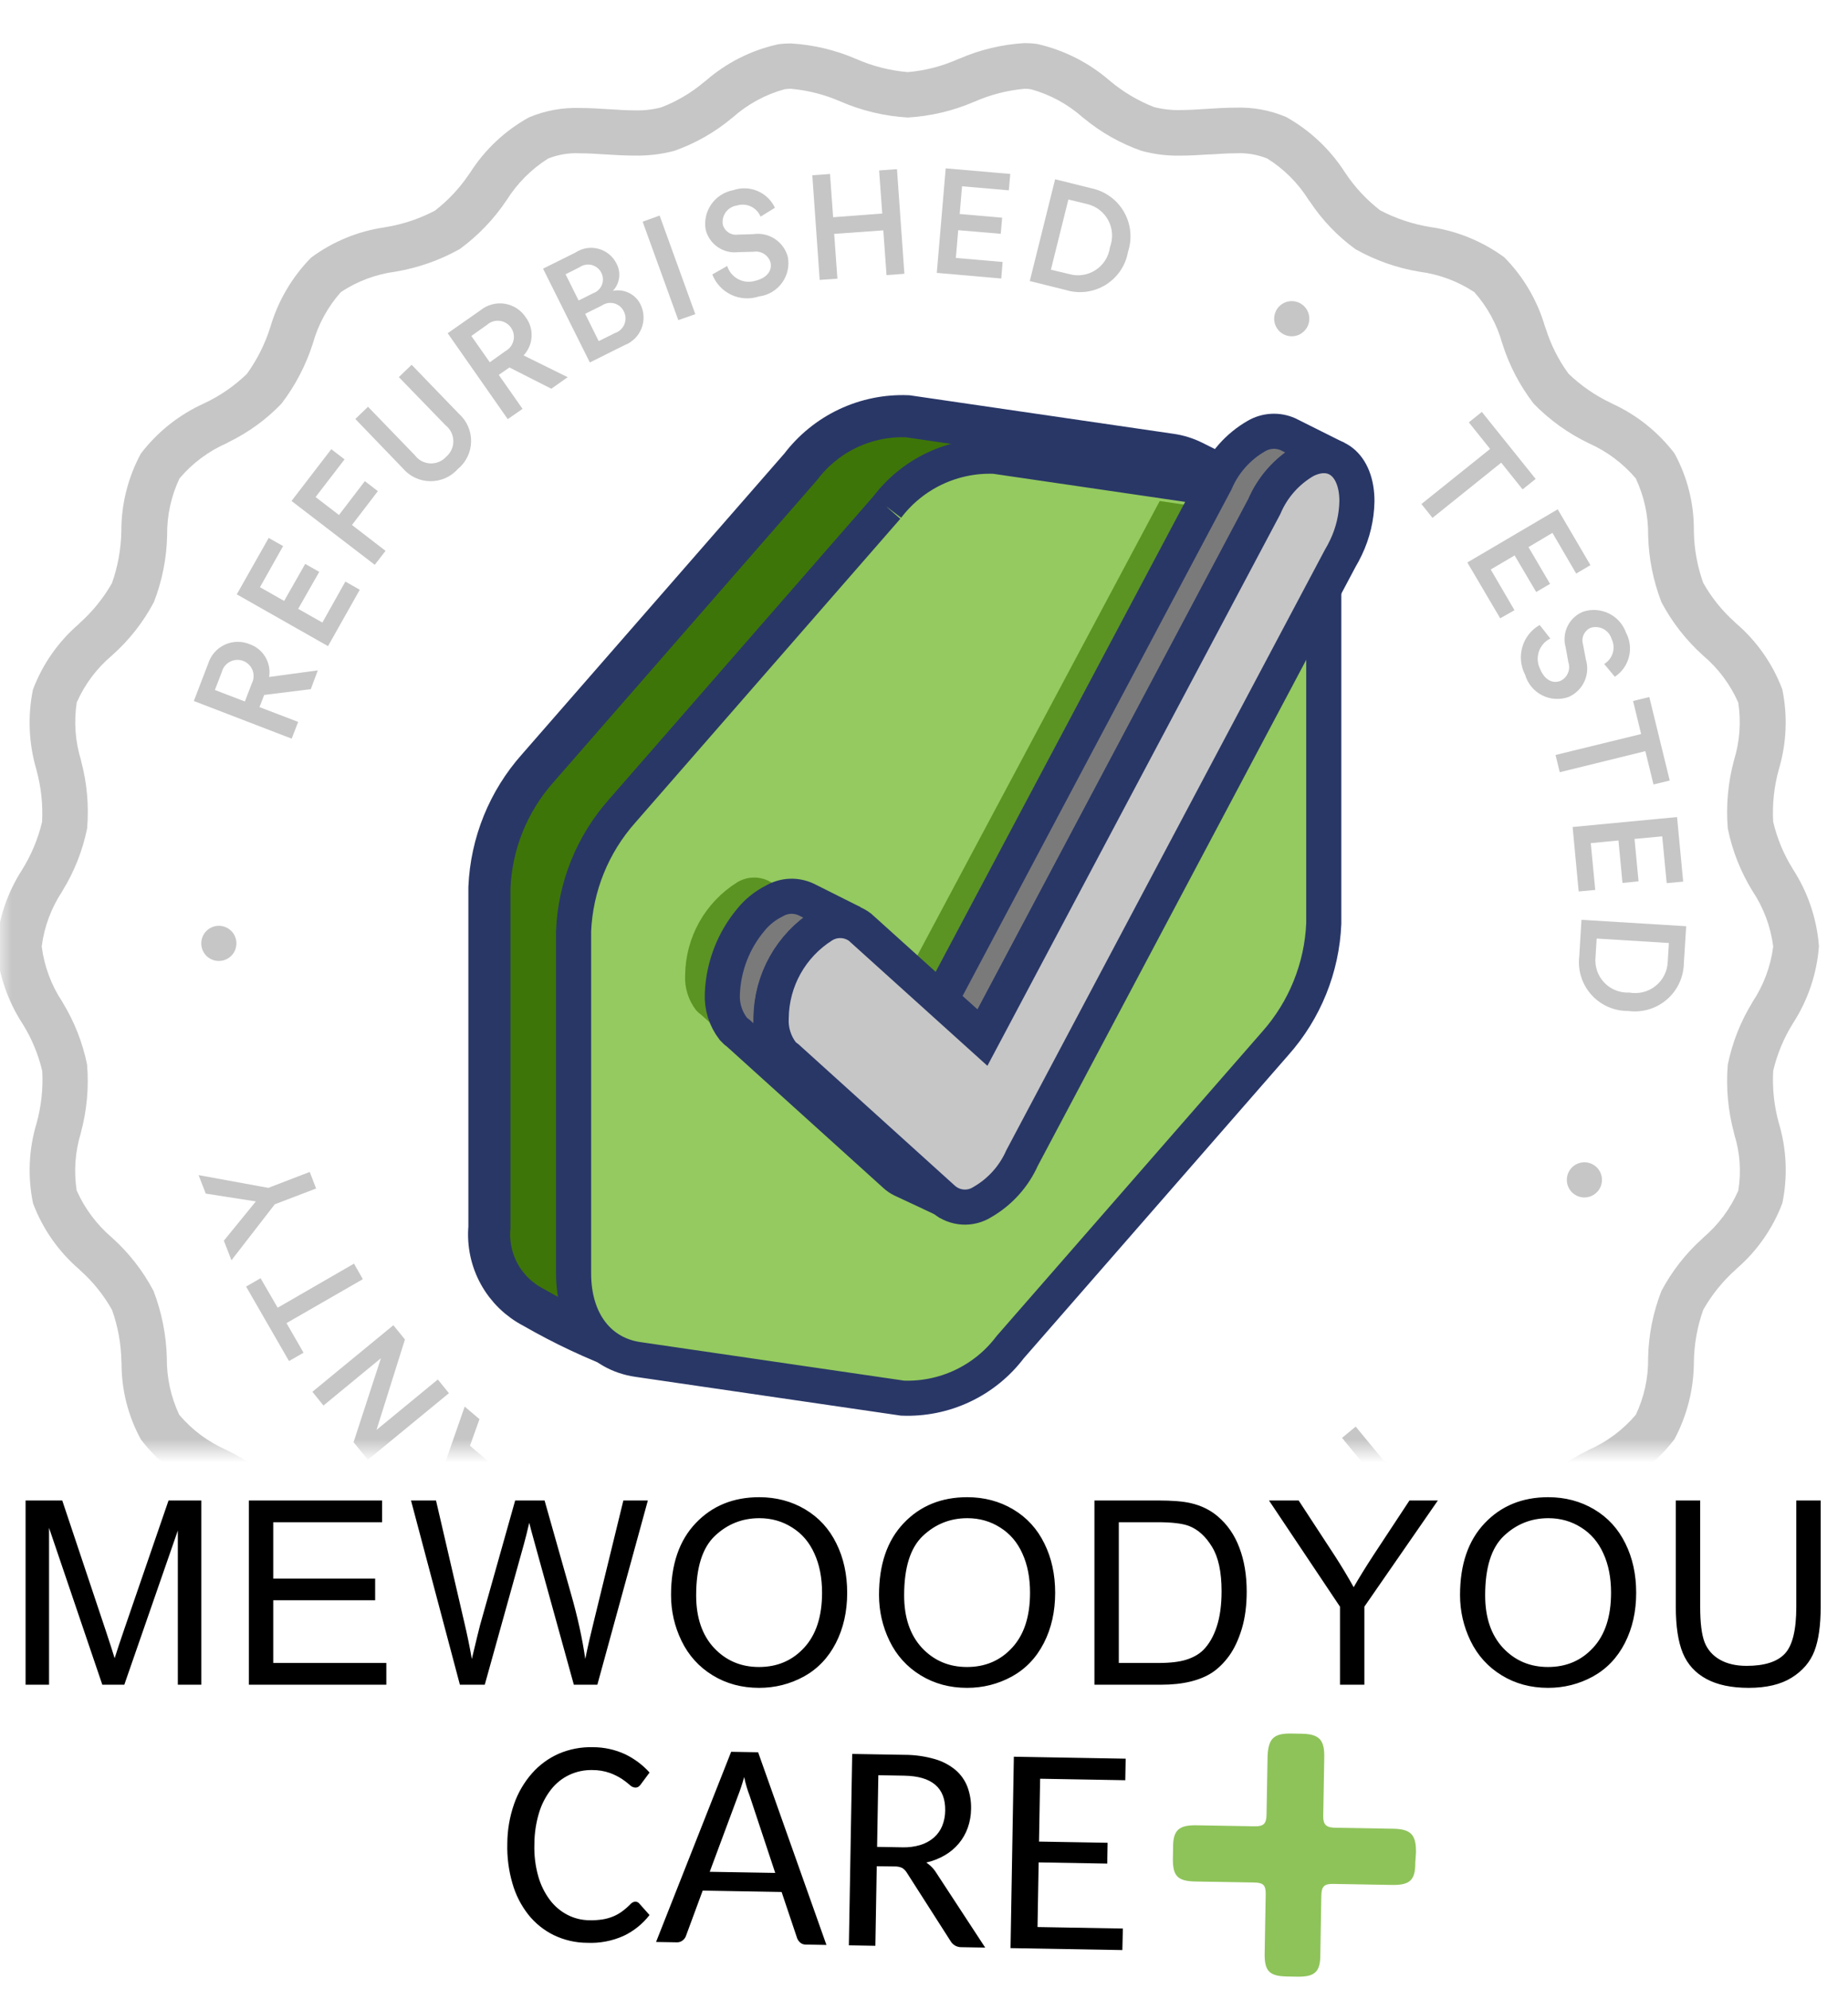 <svg width="79" height="85" viewBox="0 0 79 85" fill="none" xmlns="http://www.w3.org/2000/svg">
<g clip-path="url(#clip0_901_62)">
<path fill-rule="evenodd" clip-rule="evenodd" d="M22.809 55.873C22.191 55.555 21.681 55.06 21.345 54.452C21.009 53.843 20.862 53.148 20.922 52.456V37.931C21.002 36.044 21.732 34.242 22.989 32.831L34.23 19.95C34.762 19.248 35.455 18.684 36.251 18.308C37.047 17.932 37.922 17.754 38.801 17.79L50.043 19.431C50.374 19.478 50.694 19.578 50.993 19.726L54.976 21.716L52.522 21.537C52.69 22.037 52.772 22.562 52.766 23.09V37.614C52.687 39.501 51.957 41.303 50.699 42.714L39.459 55.596C38.928 56.298 38.235 56.861 37.439 57.237C36.643 57.613 35.768 57.791 34.888 57.755L26.508 56.532C26.508 56.532 27.746 57.919 26.822 57.755C25.434 57.242 24.092 56.612 22.809 55.873Z" fill="#3E7508" stroke="#293767" stroke-width="1.8"/>
<path fill-rule="evenodd" clip-rule="evenodd" d="M38.755 22.514C39.168 21.948 39.71 21.49 40.336 21.177C40.962 20.863 41.655 20.705 42.355 20.714L53.597 22.355C54.711 22.518 55.397 23.505 55.397 24.944V39.468C55.321 41.095 54.685 42.646 53.597 43.857L42.356 56.74C41.943 57.306 41.401 57.765 40.775 58.078C40.148 58.391 39.456 58.55 38.756 58.54L27.514 56.899C26.4 56.736 25.714 55.749 25.714 54.31V39.786C25.79 38.159 26.426 36.609 27.514 35.397L38.755 22.514Z" fill="#8F5602"/>
<path fill-rule="evenodd" clip-rule="evenodd" d="M48.19 21.566L53.598 22.355C54.712 22.518 55.398 23.505 55.398 24.944V29.13L31.967 57.55L27.514 56.9C26.4 56.737 25.714 55.75 25.714 54.311V48.829L48.19 21.566Z" fill="#A36107"/>
<path fill-rule="evenodd" clip-rule="evenodd" d="M53.024 23.363L53.442 23.424C54.062 23.514 54.318 24.143 54.318 24.944V39.468C54.245 40.835 53.704 42.134 52.784 43.147L41.542 56.03C41.247 56.46 40.856 56.815 40.399 57.066C39.941 57.316 39.432 57.456 38.911 57.472L27.669 55.831C27.528 55.812 27.393 55.758 27.278 55.674C27.162 55.59 27.069 55.48 27.006 55.352L37.83 56.932C38.351 56.916 38.861 56.776 39.318 56.526C39.775 56.275 40.166 55.92 40.461 55.49L51.703 42.607C52.623 41.594 53.164 40.295 53.237 38.928V24.404C53.252 24.045 53.178 23.688 53.024 23.363Z" fill="#6C3A00"/>
<path fill-rule="evenodd" clip-rule="evenodd" d="M37.922 21.679L26.602 34.653C25.336 36.074 24.6 37.888 24.52 39.789V54.415C24.52 56.515 25.642 57.862 27.265 58.099L38.581 59.752C39.467 59.787 40.347 59.608 41.148 59.229C41.949 58.851 42.647 58.284 43.181 57.578L54.51 44.6C55.775 43.18 56.511 41.365 56.59 39.464V24.841C56.59 22.741 55.469 21.394 53.846 21.157L42.526 19.5C41.641 19.465 40.761 19.645 39.96 20.023C39.159 20.402 38.462 20.968 37.926 21.674" fill="#94CA5F"/>
<path d="M37.922 21.679L26.602 34.653C25.336 36.074 24.6 37.888 24.52 39.789V54.415C24.52 56.515 25.642 57.862 27.265 58.099L38.581 59.752C39.467 59.787 40.347 59.608 41.148 59.229C41.949 58.851 42.647 58.284 43.181 57.578L54.51 44.6C55.775 43.18 56.511 41.365 56.59 39.464V24.841C56.59 22.741 55.469 21.394 53.846 21.157L42.526 19.5C41.641 19.465 40.761 19.645 39.96 20.023C39.159 20.402 38.462 20.968 37.926 21.674" stroke="#293767" stroke-width="1.5"/>
<path fill-rule="evenodd" clip-rule="evenodd" d="M49.577 21.413L53.677 22.013L40.008 47.645C39.655 48.438 39.06 49.099 38.308 49.532C38.061 49.688 37.771 49.762 37.48 49.744C37.188 49.726 36.91 49.617 36.684 49.432L36.675 49.424L29.988 43.379C29.905 43.321 29.828 43.254 29.761 43.179C29.426 42.747 29.259 42.208 29.29 41.662C29.299 40.872 29.507 40.097 29.893 39.408C30.279 38.719 30.831 38.138 31.5 37.717C31.741 37.567 32.022 37.493 32.306 37.506C32.589 37.519 32.863 37.618 33.089 37.79C33.115 37.812 33.141 37.835 33.166 37.86L38.322 42.512L49.577 21.413Z" fill="#5B9422"/>
<path fill-rule="evenodd" clip-rule="evenodd" d="M40.629 51.451L40.359 51.259L38.548 50.411C38.45 50.362 38.359 50.3 38.278 50.227L38.271 50.22L31.578 44.173C31.494 44.115 31.418 44.048 31.351 43.973C31.016 43.54 30.849 43.002 30.88 42.456C30.929 41.299 31.358 40.191 32.102 39.304C32.371 38.973 32.708 38.702 33.09 38.511C33.298 38.387 33.535 38.316 33.777 38.305C34.02 38.295 34.262 38.344 34.481 38.45L36.449 39.436C36.24 39.361 36.017 39.332 35.796 39.352C35.575 39.372 35.361 39.44 35.17 39.551C34.501 39.972 33.949 40.553 33.563 41.242C33.177 41.931 32.97 42.706 32.961 43.496C32.93 44.042 33.097 44.58 33.432 45.013C33.499 45.088 33.575 45.155 33.659 45.213L40.346 51.258L40.353 51.265M40.211 42.733L51.961 20.607C52.313 19.779 52.925 19.087 53.705 18.638C53.908 18.518 54.137 18.448 54.372 18.434C54.608 18.42 54.843 18.463 55.06 18.558L57.14 19.598C56.924 19.503 56.688 19.46 56.452 19.474C56.217 19.488 55.988 19.558 55.785 19.678C55.005 20.127 54.393 20.819 54.041 21.647L41.997 44.342L40.211 42.733Z" fill="#7A7A7A"/>
<path d="M40.629 51.451L40.359 51.259L38.548 50.411C38.45 50.362 38.359 50.3 38.278 50.227L38.271 50.22L31.578 44.173C31.494 44.115 31.418 44.048 31.351 43.973C31.016 43.54 30.849 43.002 30.88 42.456C30.929 41.299 31.358 40.191 32.102 39.304C32.371 38.973 32.708 38.702 33.09 38.511C33.298 38.387 33.535 38.316 33.777 38.305C34.02 38.295 34.262 38.344 34.481 38.45L36.449 39.436C36.24 39.361 36.017 39.332 35.796 39.352C35.575 39.372 35.361 39.44 35.17 39.551C34.501 39.972 33.949 40.553 33.563 41.242C33.177 41.931 32.97 42.706 32.961 43.496C32.93 44.042 33.097 44.58 33.432 45.013C33.499 45.088 33.575 45.155 33.659 45.213L40.346 51.258L40.353 51.265M40.211 42.733L51.961 20.607C52.313 19.779 52.925 19.087 53.705 18.638C53.908 18.518 54.137 18.448 54.372 18.434C54.608 18.42 54.843 18.463 55.06 18.558L57.14 19.598C56.924 19.503 56.688 19.46 56.452 19.474C56.217 19.488 55.988 19.558 55.785 19.678C55.005 20.127 54.393 20.819 54.041 21.647L41.997 44.342L40.211 42.733Z" stroke="#293767" stroke-width="1.5"/>
<path fill-rule="evenodd" clip-rule="evenodd" d="M54.053 21.65C54.405 20.821 55.017 20.13 55.797 19.681C57.016 19.071 58.007 19.849 58.007 21.417C57.995 22.101 57.836 22.776 57.541 23.394C57.462 23.562 57.374 23.727 57.279 23.887L43.694 49.487C43.341 50.28 42.746 50.94 41.993 51.374C41.746 51.529 41.457 51.604 41.165 51.586C40.874 51.568 40.595 51.459 40.37 51.274L40.352 51.261L33.666 45.216C33.582 45.158 33.506 45.091 33.438 45.016C33.104 44.583 32.937 44.044 32.968 43.499C32.977 42.709 33.184 41.934 33.57 41.245C33.956 40.556 34.508 39.974 35.176 39.554C35.417 39.403 35.699 39.329 35.982 39.343C36.266 39.355 36.539 39.455 36.766 39.627C36.792 39.649 36.818 39.672 36.843 39.697L41.999 44.349L54.053 21.65Z" fill="#C6C6C6" stroke="#293767" stroke-width="1.5"/>
<mask id="mask0_901_62" style="mask-type:luminance" maskUnits="userSpaceOnUse" x="0" y="0" width="79" height="62">
<path d="M0 0H79V62H0V0Z" fill="white"/>
</mask>
<g mask="url(#mask0_901_62)">
<path d="M33.804 78.556C33.645 78.557 33.487 78.546 33.33 78.523C32.264 78.272 31.276 77.763 30.453 77.042C29.844 76.529 29.153 76.124 28.409 75.842C27.615 75.675 26.799 75.641 25.994 75.742C24.928 75.903 23.839 75.8 22.822 75.442C21.88 74.903 21.082 74.144 20.497 73.229C20.055 72.561 19.503 71.972 18.864 71.49C18.152 71.109 17.382 70.848 16.586 70.717C15.514 70.567 14.495 70.155 13.621 69.517C12.87 68.736 12.321 67.784 12.021 66.744C11.781 65.975 11.414 65.251 10.937 64.602C10.364 64.037 9.7 63.573 8.974 63.228C7.981 62.781 7.112 62.099 6.442 61.242C5.937 60.287 5.678 59.222 5.688 58.142C5.673 57.334 5.522 56.533 5.242 55.775C4.855 55.075 4.352 54.447 3.755 53.916C2.925 53.208 2.283 52.305 1.887 51.289C1.677 50.234 1.731 49.144 2.045 48.115C2.263 47.33 2.348 46.514 2.295 45.701C2.119 44.927 1.815 44.188 1.395 43.515C0.796 42.596 0.434 41.544 0.342 40.451C0.437 39.359 0.8 38.307 1.398 37.388C1.817 36.714 2.121 35.975 2.298 35.202C2.35 34.389 2.266 33.573 2.048 32.788C1.739 31.758 1.685 30.669 1.89 29.614C2.289 28.599 2.93 27.697 3.758 26.987C4.353 26.455 4.855 25.826 5.242 25.128C5.519 24.368 5.668 23.566 5.683 22.757C5.677 21.677 5.937 20.613 6.439 19.657C7.107 18.799 7.975 18.119 8.968 17.675C9.696 17.332 10.36 16.868 10.933 16.303C11.411 15.654 11.777 14.93 12.017 14.161C12.316 13.12 12.865 12.168 13.617 11.388C14.495 10.755 15.514 10.347 16.586 10.198C17.383 10.07 18.153 9.809 18.864 9.425C19.502 8.941 20.054 8.353 20.497 7.686C21.076 6.766 21.875 6.006 22.822 5.473C23.839 5.116 24.928 5.013 25.994 5.173C26.799 5.275 27.615 5.242 28.409 5.073C29.154 4.793 29.845 4.387 30.453 3.873C31.275 3.149 32.264 2.64 33.331 2.391C34.398 2.336 35.462 2.542 36.431 2.991C37.182 3.32 37.984 3.52 38.802 3.581C39.62 3.521 40.421 3.317 41.169 2.979C42.138 2.529 43.202 2.323 44.269 2.379C45.334 2.629 46.321 3.136 47.144 3.857C47.754 4.368 48.445 4.774 49.189 5.057C49.982 5.225 50.798 5.259 51.603 5.157C52.669 4.996 53.758 5.099 54.775 5.457C55.719 5.997 56.518 6.76 57.102 7.678C57.546 8.346 58.1 8.933 58.742 9.415C59.453 9.796 60.223 10.058 61.02 10.188C62.092 10.335 63.112 10.744 63.989 11.378C64.74 12.158 65.29 13.11 65.589 14.151C65.829 14.92 66.195 15.644 66.673 16.293C67.246 16.857 67.909 17.322 68.635 17.667C69.626 18.113 70.494 18.794 71.164 19.649C71.669 20.604 71.928 21.669 71.918 22.749C71.931 23.559 72.081 24.36 72.361 25.12C72.745 25.819 73.246 26.448 73.842 26.979C74.673 27.687 75.315 28.589 75.712 29.606C75.921 30.661 75.867 31.751 75.554 32.78C75.336 33.565 75.252 34.381 75.306 35.194C75.48 35.967 75.783 36.706 76.201 37.38C76.801 38.298 77.165 39.35 77.261 40.442C77.166 41.534 76.803 42.587 76.204 43.505C75.787 44.179 75.484 44.918 75.309 45.691C75.255 46.504 75.339 47.321 75.557 48.106C75.866 49.135 75.921 50.224 75.715 51.278C75.315 52.293 74.673 53.195 73.845 53.905C73.249 54.437 72.746 55.065 72.359 55.764C72.081 56.524 71.931 57.326 71.916 58.135C71.921 59.214 71.663 60.279 71.162 61.235C70.494 62.093 69.626 62.773 68.633 63.216C67.906 63.561 67.243 64.025 66.671 64.59C66.192 65.238 65.825 65.962 65.585 66.732C65.285 67.773 64.736 68.725 63.985 69.506C63.108 70.14 62.088 70.548 61.016 70.696C60.218 70.823 59.448 71.084 58.738 71.467C58.1 71.951 57.548 72.539 57.105 73.206C56.525 74.125 55.725 74.886 54.778 75.419C53.761 75.776 52.672 75.879 51.606 75.719C50.801 75.617 49.984 75.65 49.191 75.819C48.446 76.1 47.755 76.506 47.147 77.019C46.325 77.74 45.337 78.247 44.272 78.495C43.203 78.552 42.137 78.346 41.166 77.895C40.415 77.565 39.613 77.365 38.795 77.304C37.977 77.365 37.175 77.565 36.424 77.895C35.598 78.273 34.71 78.497 33.804 78.556ZM38.804 76.381C39.73 76.439 40.64 76.658 41.491 77.029C42.317 77.418 43.224 77.609 44.137 77.584C45.044 77.352 45.883 76.906 46.584 76.284C47.281 75.704 48.073 75.248 48.925 74.936C49.825 74.735 50.752 74.689 51.668 74.8C52.578 74.943 53.509 74.868 54.385 74.582C55.179 74.1 55.85 73.438 56.342 72.649C56.849 71.891 57.483 71.225 58.217 70.683C59.02 70.238 59.894 69.933 60.8 69.783C61.717 69.662 62.593 69.326 63.356 68.801C63.984 68.119 64.442 67.299 64.692 66.406C64.967 65.531 65.391 64.711 65.946 63.981C66.589 63.333 67.337 62.798 68.159 62.4C69.009 62.026 69.758 61.456 70.345 60.736C70.756 59.908 70.964 58.995 70.952 58.071C70.97 57.152 71.148 56.243 71.477 55.384C71.908 54.583 72.474 53.863 73.151 53.255C73.865 52.652 74.424 51.888 74.785 51.026C74.946 50.122 74.887 49.192 74.613 48.315C74.369 47.422 74.281 46.494 74.354 45.572C74.541 44.687 74.879 43.842 75.354 43.072C75.873 42.288 76.198 41.392 76.302 40.457C76.2 39.522 75.875 38.626 75.354 37.843C74.879 37.074 74.541 36.228 74.354 35.343C74.281 34.42 74.369 33.492 74.613 32.599C74.883 31.722 74.942 30.793 74.785 29.888C74.425 29.026 73.865 28.263 73.151 27.661C72.475 27.052 71.908 26.331 71.477 25.53C71.151 24.671 70.973 23.762 70.952 22.843C70.962 21.92 70.754 21.007 70.345 20.179C69.758 19.459 69.009 18.889 68.16 18.513C67.335 18.116 66.584 17.58 65.942 16.928C65.387 16.198 64.963 15.378 64.688 14.503C64.438 13.611 63.98 12.79 63.352 12.108C62.59 11.583 61.714 11.246 60.796 11.126C59.889 10.977 59.016 10.672 58.213 10.226C57.481 9.682 56.85 9.014 56.349 8.252C55.856 7.463 55.184 6.801 54.387 6.322C53.511 6.033 52.58 5.959 51.67 6.104C50.755 6.217 49.826 6.171 48.927 5.968C48.074 5.658 47.282 5.202 46.586 4.621C45.886 3.998 45.049 3.552 44.142 3.319C43.228 3.294 42.322 3.484 41.496 3.874C40.644 4.242 39.735 4.462 38.809 4.522C37.882 4.464 36.973 4.244 36.122 3.874C35.294 3.484 34.386 3.294 33.472 3.319C32.564 3.551 31.725 3.997 31.025 4.619C30.33 5.202 29.539 5.658 28.686 5.966C27.785 6.162 26.858 6.208 25.943 6.102C25.033 5.959 24.102 6.034 23.226 6.32C22.428 6.801 21.755 7.463 21.261 8.252C20.754 9.011 20.119 9.678 19.386 10.222C18.583 10.668 17.709 10.972 16.803 11.122C15.885 11.242 15.009 11.579 14.247 12.104C13.619 12.786 13.161 13.606 12.911 14.499C12.634 15.373 12.21 16.193 11.656 16.924C11.015 17.575 10.266 18.109 9.442 18.503C8.592 18.877 7.843 19.447 7.257 20.167C6.846 20.994 6.637 21.908 6.648 22.832C6.629 23.751 6.452 24.66 6.125 25.519C5.691 26.325 5.118 27.047 4.432 27.653C3.718 28.255 3.158 29.018 2.798 29.88C2.642 30.785 2.701 31.714 2.972 32.591C3.215 33.484 3.302 34.412 3.231 35.335C3.044 36.22 2.706 37.066 2.231 37.835C1.712 38.619 1.387 39.515 1.283 40.45C1.385 41.385 1.71 42.281 2.231 43.064C2.706 43.834 3.044 44.679 3.231 45.564C3.302 46.486 3.215 47.414 2.972 48.307C2.701 49.184 2.642 50.113 2.798 51.018C3.161 51.878 3.721 52.642 4.432 53.247C5.109 53.854 5.676 54.575 6.106 55.376C6.432 56.235 6.61 57.144 6.631 58.063C6.622 58.988 6.831 59.903 7.242 60.732C7.829 61.452 8.578 62.022 9.428 62.397C10.252 62.79 11.002 63.325 11.642 63.977C12.194 64.709 12.618 65.529 12.897 66.402C13.147 67.294 13.605 68.115 14.233 68.797C14.995 69.322 15.871 69.659 16.789 69.779C17.695 69.928 18.569 70.232 19.372 70.679C20.104 71.22 20.736 71.885 21.242 72.642C21.735 73.432 22.408 74.094 23.207 74.574C24.082 74.862 25.014 74.937 25.924 74.792C26.839 74.68 27.767 74.726 28.667 74.928C29.519 75.237 30.311 75.693 31.006 76.276C31.707 76.897 32.545 77.343 33.453 77.576C34.366 77.601 35.273 77.411 36.099 77.021C36.956 76.655 37.87 76.439 38.801 76.381H38.804Z" fill="#C6C6C6"/>
<path d="M33.791 79.056C33.612 79.056 33.434 79.043 33.258 79.018C32.112 78.757 31.047 78.219 30.158 77.45C29.594 76.974 28.956 76.594 28.27 76.326C27.898 76.23 27.514 76.187 27.13 76.198C26.771 76.198 26.388 76.221 26.03 76.246C25.63 76.272 25.208 76.299 24.79 76.299C24.045 76.326 23.303 76.189 22.617 75.899C21.598 75.328 20.735 74.516 20.102 73.535C19.695 72.915 19.188 72.368 18.602 71.914C17.937 71.567 17.221 71.329 16.482 71.207C15.328 71.041 14.234 70.59 13.299 69.895C12.484 69.062 11.887 68.042 11.559 66.924L11.527 66.842C11.311 66.157 10.986 65.512 10.564 64.932C10.032 64.418 9.42 63.994 8.752 63.678L8.705 63.652C7.648 63.173 6.727 62.44 6.023 61.518C5.476 60.518 5.191 59.396 5.196 58.257L5.189 58.175C5.176 57.427 5.041 56.686 4.789 55.982C4.435 55.352 3.98 54.785 3.442 54.304L3.39 54.251C2.504 53.491 1.824 52.521 1.413 51.429C1.177 50.294 1.228 49.119 1.562 48.01C1.765 47.282 1.847 46.525 1.806 45.771C1.638 45.061 1.357 44.384 0.972 43.765L0.962 43.751C0.32 42.761 -0.065 41.627 -0.158 40.451C-0.069 39.279 0.312 38.147 0.952 37.161L0.957 37.151C1.344 36.525 1.628 35.842 1.799 35.127C1.839 34.376 1.757 33.623 1.556 32.899V32.891C1.229 31.781 1.178 30.609 1.407 29.475C1.813 28.397 2.481 27.437 3.352 26.683L3.405 26.629C3.955 26.138 4.422 25.561 4.787 24.92C5.037 24.213 5.172 23.47 5.187 22.72V22.711C5.183 21.551 5.469 20.408 6.02 19.387C6.73 18.457 7.661 17.718 8.728 17.238L8.743 17.23C9.412 16.915 10.024 16.492 10.555 15.978C10.993 15.371 11.33 14.698 11.555 13.985C11.882 12.866 12.48 11.845 13.296 11.013C14.221 10.326 15.302 9.88 16.442 9.716L16.473 9.709C17.213 9.591 17.928 9.352 18.591 9.003C19.166 8.559 19.664 8.025 20.067 7.421L20.097 7.381C20.725 6.394 21.591 5.58 22.615 5.015C23.303 4.726 24.046 4.59 24.793 4.615C25.21 4.615 25.624 4.642 26.024 4.667C26.401 4.691 26.791 4.717 27.151 4.717C27.527 4.727 27.903 4.684 28.267 4.588C28.929 4.335 29.544 3.973 30.086 3.515L30.159 3.461C31.044 2.686 32.11 2.147 33.259 1.894C33.44 1.868 33.622 1.856 33.805 1.856C34.77 1.912 35.718 2.138 36.605 2.522C37.302 2.828 38.046 3.017 38.805 3.082C39.561 3.018 40.301 2.825 40.992 2.511H41.003C41.887 2.126 42.833 1.899 43.796 1.842C43.978 1.842 44.161 1.854 44.342 1.88C45.489 2.14 46.554 2.68 47.442 3.451C48.006 3.925 48.644 4.305 49.331 4.575C49.699 4.67 50.079 4.713 50.459 4.703C50.82 4.703 51.206 4.679 51.569 4.654C51.975 4.628 52.392 4.601 52.81 4.601C53.555 4.574 54.296 4.71 54.983 5.001C56.004 5.573 56.869 6.388 57.5 7.374L57.506 7.382C57.914 7.998 58.42 8.542 59.006 8.993C59.67 9.339 60.386 9.577 61.125 9.7C62.278 9.864 63.372 10.31 64.311 11C65.127 11.828 65.725 12.847 66.049 13.965L66.08 14.045C66.296 14.733 66.623 15.381 67.047 15.965C67.575 16.476 68.183 16.897 68.847 17.213L68.9 17.242C69.956 17.721 70.878 18.454 71.582 19.376C72.132 20.382 72.417 21.512 72.411 22.659V22.711C72.423 23.461 72.558 24.204 72.811 24.911C73.166 25.54 73.622 26.107 74.162 26.588L74.209 26.635C75.098 27.395 75.78 28.368 76.192 29.463C76.426 30.597 76.374 31.771 76.043 32.881C75.84 33.609 75.759 34.365 75.801 35.12C75.967 35.825 76.246 36.499 76.628 37.115L76.642 37.141C77.285 38.13 77.669 39.265 77.758 40.441C77.669 41.617 77.285 42.752 76.642 43.742C76.254 44.366 75.971 45.049 75.802 45.764C75.76 46.518 75.842 47.275 76.045 48.003C76.377 49.111 76.428 50.285 76.194 51.418C75.787 52.499 75.115 53.462 74.241 54.218L74.2 54.259C73.647 54.752 73.178 55.332 72.812 55.976C72.561 56.683 72.426 57.426 72.412 58.176C72.413 59.339 72.127 60.484 71.58 61.51C70.869 62.439 69.938 63.177 68.871 63.658C68.198 63.977 67.581 64.403 67.046 64.921C66.609 65.524 66.274 66.194 66.053 66.905V66.914C65.725 68.032 65.129 69.052 64.315 69.886C63.391 70.572 62.31 71.016 61.171 71.177L61.129 71.187C60.389 71.303 59.674 71.54 59.011 71.887C58.436 72.33 57.937 72.865 57.535 73.469L57.495 73.522C56.871 74.506 56.008 75.315 54.986 75.875C54.297 76.164 53.553 76.3 52.807 76.275C52.39 76.275 51.976 76.248 51.576 76.223H51.561C51.19 76.195 50.819 76.179 50.448 76.175C50.072 76.164 49.696 76.208 49.333 76.304C48.667 76.558 48.048 76.924 47.504 77.384L47.438 77.433C46.554 78.207 45.489 78.746 44.342 79C44.16 79.025 43.976 79.038 43.792 79.038C42.827 78.981 41.879 78.756 40.992 78.372C40.295 78.064 39.551 77.874 38.792 77.811C38.033 77.874 37.289 78.063 36.592 78.37C35.709 78.77 34.76 79.002 33.792 79.055L33.791 79.056ZM38.8 75.881C39.785 75.938 40.754 76.168 41.66 76.56H41.674C42.345 76.853 43.059 77.037 43.789 77.103C43.88 77.103 43.972 77.097 44.063 77.084C44.886 76.857 45.646 76.443 46.284 75.876C47.027 75.258 47.873 74.775 48.784 74.45C49.331 74.3 49.898 74.231 50.465 74.244C50.865 74.244 51.265 74.267 51.699 74.295C52.099 74.321 52.47 74.344 52.824 74.344C53.285 74.367 53.747 74.29 54.177 74.121C54.892 73.667 55.498 73.059 55.948 72.342C56.489 71.536 57.166 70.831 57.948 70.257C58.8 69.779 59.728 69.452 60.691 69.289C61.527 69.18 62.327 68.882 63.03 68.417C63.592 67.784 64.002 67.032 64.23 66.217C64.524 65.29 64.978 64.422 65.572 63.652C66.23 62.974 67.001 62.415 67.85 62.001L67.918 61.963C68.694 61.622 69.381 61.109 69.929 60.463C70.285 59.714 70.465 58.892 70.455 58.063V58.028C70.475 57.05 70.668 56.083 71.024 55.172C71.469 54.332 72.058 53.578 72.764 52.942L72.808 52.897C73.454 52.35 73.968 51.663 74.308 50.888C74.442 50.086 74.385 49.264 74.141 48.488L74.126 48.417C73.87 47.467 73.78 46.481 73.861 45.501C74.052 44.558 74.408 43.656 74.912 42.837L74.93 42.803C75.397 42.097 75.695 41.293 75.803 40.454C75.695 39.604 75.391 38.79 74.915 38.078C74.41 37.257 74.053 36.354 73.861 35.41C73.78 34.429 73.87 33.442 74.126 32.492C74.373 31.694 74.435 30.85 74.308 30.025C73.966 29.247 73.45 28.559 72.801 28.012L72.788 27.999C72.072 27.353 71.475 26.586 71.024 25.734C70.672 24.822 70.48 23.856 70.456 22.879C70.466 22.038 70.285 21.206 69.927 20.445C69.379 19.801 68.693 19.288 67.921 18.945C67.043 18.524 66.245 17.952 65.565 17.255C64.971 16.485 64.517 15.616 64.225 14.688L64.219 14.672C63.992 13.862 63.584 13.114 63.026 12.485C62.323 12.021 61.524 11.723 60.689 11.614C59.724 11.456 58.794 11.129 57.942 10.648C57.182 10.096 56.527 9.413 56.007 8.631L55.946 8.55C55.498 7.832 54.893 7.225 54.176 6.776C53.753 6.605 53.297 6.528 52.842 6.551C52.501 6.551 52.142 6.574 51.759 6.599H51.692C51.292 6.625 50.872 6.651 50.455 6.651C49.892 6.663 49.33 6.593 48.787 6.443C47.897 6.129 47.069 5.661 46.342 5.061L46.292 5.024C45.654 4.455 44.894 4.041 44.071 3.814C43.98 3.801 43.888 3.795 43.796 3.795C43.062 3.861 42.343 4.045 41.668 4.342L41.625 4.358C40.731 4.742 39.776 4.966 38.805 5.022C37.818 4.965 36.849 4.735 35.942 4.342L35.925 4.336C35.255 4.043 34.542 3.86 33.814 3.795C33.722 3.795 33.63 3.801 33.539 3.814C32.716 4.041 31.956 4.455 31.319 5.023L31.271 5.059C30.543 5.665 29.712 6.136 28.818 6.449C28.261 6.595 27.686 6.662 27.11 6.649C26.694 6.649 26.271 6.624 25.91 6.601C25.51 6.575 25.139 6.552 24.785 6.552C24.323 6.529 23.862 6.605 23.432 6.775C22.715 7.228 22.109 7.836 21.658 8.554L21.645 8.571C21.108 9.372 20.435 10.073 19.657 10.642C18.805 11.12 17.876 11.447 16.913 11.609C16.077 11.717 15.277 12.016 14.574 12.481C14.012 13.113 13.601 13.866 13.374 14.681C13.077 15.609 12.623 16.48 12.031 17.254C11.381 17.93 10.616 18.485 9.772 18.895L9.683 18.945C8.908 19.286 8.221 19.799 7.675 20.445C7.316 21.202 7.135 22.03 7.145 22.868V22.879C7.124 23.856 6.933 24.823 6.578 25.734C6.123 26.593 5.518 27.363 4.79 28.008L4.782 28.016C4.135 28.561 3.621 29.247 3.28 30.022C3.154 30.847 3.216 31.691 3.463 32.489V32.504C3.718 33.448 3.807 34.429 3.725 35.404C3.533 36.348 3.176 37.251 2.671 38.071L2.656 38.1C2.189 38.806 1.89 39.609 1.783 40.449C1.891 41.299 2.195 42.112 2.671 42.825V42.831C3.174 43.65 3.53 44.551 3.722 45.494C3.804 46.468 3.715 47.45 3.46 48.394V48.408C3.213 49.206 3.15 50.05 3.277 50.876C3.623 51.653 4.14 52.343 4.788 52.894C5.51 53.542 6.112 54.313 6.564 55.172C6.914 56.084 7.106 57.05 7.132 58.027C7.122 58.868 7.303 59.701 7.661 60.462C8.207 61.108 8.894 61.621 9.669 61.962L9.684 61.971C10.556 62.389 11.347 62.959 12.019 63.655C12.608 64.43 13.062 65.3 13.362 66.227V66.235C13.589 67.045 13.996 67.793 14.555 68.422C15.258 68.886 16.057 69.184 16.893 69.293C17.857 69.452 18.786 69.78 19.637 70.261C20.411 70.823 21.08 71.517 21.614 72.312L21.644 72.351C22.091 73.069 22.697 73.675 23.414 74.124C23.838 74.295 24.295 74.372 24.753 74.349C25.094 74.349 25.453 74.326 25.836 74.301H25.892C26.292 74.275 26.714 74.249 27.134 74.249C27.698 74.237 28.262 74.306 28.807 74.456C29.701 74.768 30.532 75.238 31.262 75.842L31.313 75.88C31.949 76.444 32.706 76.854 33.526 77.08C33.617 77.093 33.709 77.099 33.801 77.099C34.535 77.033 35.255 76.848 35.93 76.551L35.964 76.539C36.864 76.157 37.823 75.934 38.8 75.881Z" fill="#C6C6C6"/>
<path d="M11.293 29.7L11.093 30.22L12.746 30.852L12.469 31.568L8.286 29.959L8.902 28.355C8.957 28.18 9.049 28.018 9.17 27.88C9.292 27.741 9.441 27.63 9.608 27.553C9.775 27.475 9.956 27.433 10.14 27.43C10.324 27.426 10.506 27.461 10.676 27.532C10.957 27.631 11.194 27.826 11.345 28.082C11.496 28.338 11.553 28.639 11.504 28.932L13.586 28.65L13.286 29.453L11.293 29.7ZM10.76 29.218C10.806 29.132 10.834 29.037 10.84 28.939C10.847 28.841 10.833 28.743 10.799 28.651C10.764 28.559 10.711 28.476 10.642 28.406C10.573 28.337 10.49 28.282 10.399 28.247C10.307 28.212 10.21 28.197 10.112 28.202C10.014 28.208 9.918 28.234 9.831 28.28C9.745 28.325 9.668 28.388 9.608 28.465C9.547 28.542 9.504 28.631 9.48 28.726L9.186 29.488L10.468 29.98L10.76 29.218Z" fill="#C6C6C6"/>
<path d="M14.022 27.614L10.122 25.401L11.486 22.99L12.102 23.338L11.113 25.096L12.147 25.681L13.047 24.1L13.647 24.44L12.747 26.021L13.781 26.606L14.764 24.855L15.38 25.204L14.022 27.614Z" fill="#C6C6C6"/>
<path d="M16.02 24.138L12.462 21.41L14.162 19.197L14.729 19.632L13.491 21.242L14.491 22.009L15.597 20.563L16.153 20.99L15.046 22.436L16.482 23.542L16.02 24.138Z" fill="#C6C6C6"/>
<path d="M17.22 20.014L15.19 17.906L15.732 17.384L17.732 19.453C17.808 19.556 17.907 19.642 18.02 19.703C18.133 19.763 18.258 19.798 18.386 19.805C18.515 19.811 18.643 19.789 18.761 19.74C18.88 19.691 18.986 19.616 19.072 19.521C19.171 19.438 19.249 19.334 19.302 19.217C19.355 19.1 19.382 18.973 19.38 18.845C19.377 18.716 19.347 18.59 19.29 18.475C19.233 18.36 19.151 18.259 19.05 18.179L17.05 16.116L17.597 15.59L19.625 17.69C19.792 17.84 19.924 18.023 20.012 18.229C20.101 18.434 20.144 18.656 20.139 18.88C20.134 19.103 20.081 19.323 19.983 19.524C19.885 19.725 19.744 19.903 19.571 20.045C19.423 20.211 19.241 20.344 19.037 20.434C18.833 20.523 18.612 20.568 18.389 20.565C18.166 20.562 17.946 20.512 17.745 20.417C17.543 20.321 17.364 20.184 17.22 20.014Z" fill="#C6C6C6"/>
<path d="M21.778 15.705L21.321 16.021L22.338 17.474L21.706 17.913L19.138 14.241L20.548 13.254C20.691 13.139 20.857 13.056 21.035 13.009C21.213 12.962 21.398 12.952 21.58 12.981C21.761 13.01 21.935 13.077 22.089 13.177C22.243 13.277 22.375 13.408 22.476 13.562C22.654 13.801 22.743 14.095 22.725 14.393C22.708 14.691 22.586 14.973 22.381 15.189L24.268 16.12L23.568 16.613L21.778 15.705ZM21.606 15.005C21.692 14.959 21.767 14.895 21.826 14.818C21.885 14.74 21.928 14.651 21.95 14.556C21.973 14.461 21.975 14.363 21.956 14.267C21.938 14.171 21.899 14.08 21.843 14.001C21.787 13.921 21.715 13.854 21.631 13.804C21.547 13.754 21.453 13.723 21.357 13.712C21.26 13.701 21.162 13.71 21.069 13.74C20.976 13.77 20.89 13.819 20.818 13.884L20.149 14.358L20.938 15.482L21.606 15.005Z" fill="#C6C6C6"/>
<path d="M24.597 10.795C24.74 10.699 24.903 10.635 25.073 10.607C25.243 10.579 25.418 10.588 25.584 10.633C25.751 10.677 25.906 10.757 26.039 10.867C26.173 10.977 26.281 11.114 26.357 11.269C26.456 11.454 26.494 11.667 26.466 11.875C26.438 12.084 26.344 12.278 26.199 12.431C26.435 12.382 26.681 12.414 26.896 12.522C27.112 12.63 27.285 12.807 27.388 13.025C27.463 13.183 27.506 13.355 27.511 13.53C27.517 13.705 27.486 13.879 27.421 14.041C27.356 14.204 27.257 14.351 27.132 14.474C27.007 14.596 26.858 14.691 26.694 14.753L25.215 15.491L23.215 11.482L24.597 10.795ZM25.351 12.534C25.436 12.505 25.513 12.458 25.578 12.396C25.644 12.335 25.695 12.26 25.729 12.177C25.762 12.094 25.778 12.005 25.774 11.915C25.77 11.825 25.747 11.738 25.707 11.658C25.666 11.576 25.609 11.504 25.538 11.447C25.467 11.39 25.384 11.348 25.296 11.326C25.208 11.303 25.116 11.3 25.026 11.317C24.936 11.333 24.852 11.368 24.777 11.421L24.177 11.721L24.735 12.842L25.351 12.534ZM26.288 14.234C26.377 14.205 26.459 14.157 26.528 14.093C26.597 14.03 26.652 13.952 26.689 13.866C26.726 13.779 26.743 13.686 26.741 13.592C26.738 13.498 26.716 13.406 26.675 13.322C26.636 13.236 26.579 13.16 26.508 13.099C26.437 13.038 26.353 12.993 26.263 12.968C26.172 12.943 26.077 12.938 25.985 12.953C25.892 12.969 25.804 13.005 25.727 13.058L25.015 13.412L25.594 14.579L26.288 14.234Z" fill="#C6C6C6"/>
<path d="M28.997 13.682L27.472 9.474L28.198 9.212L29.723 13.426L28.997 13.682Z" fill="#C6C6C6"/>
<path d="M32.513 9.258C32.434 9.066 32.286 8.911 32.098 8.823C31.91 8.736 31.696 8.722 31.498 8.784C31.405 8.797 31.317 8.829 31.236 8.877C31.156 8.924 31.086 8.988 31.03 9.062C30.975 9.137 30.934 9.223 30.912 9.313C30.889 9.404 30.884 9.498 30.898 9.59C30.932 9.73 31.016 9.851 31.135 9.932C31.253 10.013 31.398 10.047 31.54 10.028L32.199 10.007C32.522 9.958 32.852 10.031 33.125 10.211C33.398 10.39 33.596 10.665 33.679 10.981C33.715 11.173 33.712 11.371 33.669 11.562C33.626 11.752 33.544 11.932 33.429 12.09C33.314 12.248 33.167 12.381 32.999 12.48C32.831 12.58 32.644 12.644 32.45 12.668C32.06 12.799 31.634 12.774 31.262 12.599C30.889 12.424 30.599 12.113 30.45 11.729L31.087 11.368C31.163 11.61 31.332 11.812 31.557 11.931C31.782 12.049 32.044 12.074 32.287 12C32.81 11.875 33.017 11.546 32.937 11.21C32.891 11.06 32.792 10.932 32.659 10.849C32.526 10.766 32.368 10.734 32.213 10.759L31.566 10.776C31.255 10.815 30.942 10.738 30.683 10.561C30.426 10.384 30.241 10.119 30.166 9.815C30.1 9.436 30.187 9.047 30.407 8.731C30.627 8.416 30.962 8.199 31.34 8.129C31.678 8.011 32.048 8.022 32.378 8.161C32.709 8.299 32.976 8.556 33.128 8.88L32.513 9.258Z" fill="#C6C6C6"/>
<path d="M37.898 11.757L37.76 9.845L35.66 9.995L35.798 11.909L35.041 11.963L34.725 7.49L35.482 7.436L35.615 9.284L37.715 9.126L37.581 7.284L38.345 7.229L38.661 11.701L37.898 11.757Z" fill="#C6C6C6"/>
<path d="M40.047 11.662L40.428 7.195L43.188 7.434L43.126 8.134L41.126 7.962L41.026 9.146L42.841 9.304L42.781 9.992L40.962 9.838L40.862 11.024L42.862 11.196L42.802 11.903L40.047 11.662Z" fill="#C6C6C6"/>
<path d="M44.022 12.011L45.105 7.661L46.645 8.044C46.935 8.103 47.211 8.223 47.452 8.396C47.693 8.569 47.895 8.791 48.044 9.048C48.193 9.305 48.286 9.59 48.316 9.886C48.347 10.181 48.315 10.479 48.221 10.761C48.171 11.052 48.059 11.328 47.893 11.572C47.727 11.816 47.511 12.022 47.26 12.177C47.008 12.331 46.727 12.43 46.434 12.468C46.142 12.505 45.845 12.48 45.562 12.394L44.022 12.011ZM45.699 11.711C45.89 11.766 46.091 11.78 46.288 11.75C46.484 11.72 46.672 11.648 46.839 11.539C47.005 11.43 47.146 11.286 47.252 11.117C47.357 10.948 47.425 10.759 47.45 10.561C47.521 10.375 47.551 10.175 47.538 9.977C47.525 9.778 47.469 9.584 47.374 9.409C47.279 9.234 47.147 9.081 46.988 8.961C46.829 8.841 46.645 8.758 46.45 8.715L45.672 8.526L44.925 11.526L45.699 11.711Z" fill="#C6C6C6"/>
<path d="M64.175 19.773L61.238 22.133L60.764 21.541L63.701 19.186L62.79 18.05L63.347 17.604L65.647 20.468L65.089 20.915L64.175 19.773Z" fill="#C6C6C6"/>
<path d="M62.727 24.039L66.591 21.766L67.99 24.153L67.38 24.512L66.365 22.773L65.341 23.382L66.263 24.952L65.671 25.301L64.748 23.737L63.727 24.339L64.742 26.078L64.132 26.424L62.727 24.039Z" fill="#C6C6C6"/>
<path d="M68.577 28.377C68.755 28.27 68.886 28.101 68.945 27.902C69.003 27.703 68.985 27.489 68.893 27.304C68.866 27.214 68.821 27.131 68.762 27.059C68.703 26.986 68.63 26.926 68.547 26.882C68.465 26.838 68.375 26.811 68.281 26.802C68.189 26.792 68.094 26.802 68.005 26.829C67.873 26.884 67.766 26.986 67.704 27.115C67.642 27.244 67.63 27.391 67.67 27.529L67.792 28.175C67.889 28.487 67.868 28.824 67.732 29.122C67.596 29.419 67.355 29.656 67.055 29.787C66.871 29.853 66.675 29.88 66.48 29.867C66.284 29.855 66.094 29.802 65.92 29.713C65.746 29.624 65.592 29.5 65.467 29.349C65.343 29.198 65.251 29.023 65.197 28.835C65.005 28.469 64.963 28.043 65.079 27.647C65.195 27.25 65.46 26.914 65.819 26.71L66.274 27.289C66.045 27.401 65.87 27.6 65.787 27.841C65.704 28.083 65.72 28.347 65.832 28.577C66.032 29.077 66.392 29.228 66.712 29.097C66.854 29.028 66.966 28.91 67.028 28.764C67.089 28.619 67.096 28.457 67.047 28.307L66.932 27.675C66.845 27.374 66.872 27.052 67.007 26.77C67.142 26.488 67.376 26.266 67.665 26.146C68.028 26.023 68.425 26.047 68.771 26.214C69.116 26.381 69.382 26.677 69.511 27.039C69.68 27.356 69.725 27.725 69.636 28.073C69.548 28.422 69.332 28.725 69.032 28.923L68.577 28.377Z" fill="#C6C6C6"/>
<path d="M70.337 32.102L66.678 33.002L66.497 32.266L70.156 31.371L69.812 29.958L70.506 29.789L71.379 33.357L70.685 33.526L70.337 32.102Z" fill="#C6C6C6"/>
<path d="M67.228 35.343L71.692 34.919L71.954 37.677L71.249 37.743L71.058 35.743L69.874 35.853L70.046 37.666L69.359 37.734L69.188 35.919L68.004 36.033L68.195 38.033L67.487 38.099L67.228 35.343Z" fill="#C6C6C6"/>
<path d="M67.606 39.31L72.083 39.584L71.983 41.164C71.978 41.461 71.91 41.752 71.785 42.02C71.659 42.288 71.478 42.527 71.253 42.719C71.028 42.912 70.766 43.055 70.482 43.139C70.198 43.223 69.899 43.246 69.606 43.206C69.31 43.209 69.017 43.15 68.746 43.031C68.475 42.913 68.232 42.738 68.034 42.518C67.836 42.299 67.686 42.039 67.596 41.758C67.506 41.476 67.477 41.178 67.511 40.885L67.606 39.31ZM68.206 40.91C68.187 41.108 68.211 41.308 68.276 41.495C68.341 41.683 68.447 41.854 68.584 41.997C68.722 42.141 68.888 42.253 69.073 42.325C69.258 42.398 69.456 42.43 69.655 42.419C69.851 42.455 70.053 42.448 70.246 42.399C70.439 42.35 70.62 42.26 70.775 42.135C70.931 42.01 71.058 41.853 71.147 41.675C71.236 41.496 71.287 41.301 71.294 41.102L71.343 40.301L68.256 40.111L68.206 40.91Z" fill="#C6C6C6"/>
<path d="M62.016 63.436L61.322 64.007L59.299 63.238L59.658 65.375L58.999 65.919L58.575 62.919L57.37 61.45L57.955 60.968L59.161 62.433L62.016 63.436Z" fill="#C6C6C6"/>
<path d="M20.091 61.787L21.532 63.018L22.584 62.435L23.194 62.957L18.953 65.231L18.284 64.654L19.865 60.113L20.497 60.65L20.091 61.787ZM20.884 63.38L19.843 62.494L19.164 64.338L20.884 63.38Z" fill="#C6C6C6"/>
<path d="M17.311 57.245L16.095 61.111L18.716 58.955L19.191 59.541L15.727 62.387L15.114 61.636L16.285 58.045L13.828 60.068L13.354 59.481L16.816 56.636L17.311 57.245Z" fill="#C6C6C6"/>
<path d="M11.87 55.888L15.133 54.004L15.511 54.668L12.248 56.546L12.976 57.811L12.355 58.168L10.52 54.984L11.139 54.627L11.87 55.888Z" fill="#C6C6C6"/>
<path d="M9.894 53.861L9.57 53.023L10.938 51.345L8.796 51.011L8.489 50.221L11.47 50.766L13.241 50.085L13.513 50.793L11.747 51.468L9.894 53.861Z" fill="#C6C6C6"/>
<path d="M67.731 51.176C67.88 51.176 68.026 51.132 68.15 51.049C68.273 50.966 68.37 50.848 68.427 50.711C68.483 50.573 68.498 50.422 68.469 50.276C68.439 50.13 68.367 49.996 68.262 49.891C68.156 49.786 68.022 49.714 67.876 49.686C67.73 49.657 67.578 49.673 67.441 49.73C67.304 49.788 67.186 49.885 67.104 50.009C67.022 50.133 66.979 50.279 66.98 50.428C66.981 50.627 67.06 50.817 67.201 50.957C67.342 51.097 67.533 51.176 67.731 51.176Z" fill="#C6C6C6"/>
<path d="M9.356 41.069C9.504 41.069 9.65 41.025 9.774 40.942C9.897 40.86 9.994 40.742 10.051 40.604C10.107 40.467 10.122 40.315 10.093 40.169C10.063 40.023 9.991 39.889 9.886 39.784C9.78 39.679 9.646 39.608 9.5 39.579C9.354 39.551 9.202 39.566 9.065 39.624C8.928 39.681 8.81 39.778 8.728 39.903C8.646 40.027 8.603 40.172 8.604 40.321C8.605 40.52 8.684 40.71 8.825 40.851C8.966 40.991 9.157 41.069 9.356 41.069Z" fill="#C6C6C6"/>
<path d="M55.221 14.372C55.37 14.372 55.515 14.328 55.639 14.245C55.763 14.162 55.859 14.045 55.916 13.907C55.973 13.769 55.987 13.618 55.958 13.472C55.929 13.326 55.857 13.192 55.751 13.087C55.645 12.982 55.511 12.911 55.365 12.882C55.219 12.854 55.068 12.869 54.93 12.927C54.793 12.984 54.676 13.081 54.593 13.205C54.511 13.329 54.468 13.475 54.469 13.624C54.47 13.823 54.55 14.013 54.69 14.153C54.831 14.293 55.022 14.372 55.221 14.372Z" fill="#C6C6C6"/>
</g>
<path d="M27.167 81.271C27.197 81.273 27.227 81.281 27.255 81.294C27.282 81.307 27.307 81.326 27.327 81.349L27.767 81.843C27.473 82.222 27.094 82.527 26.661 82.733C26.172 82.952 25.64 83.054 25.106 83.03C24.608 83.029 24.118 82.916 23.67 82.7C23.247 82.492 22.876 82.192 22.583 81.823C22.273 81.427 22.043 80.975 21.906 80.491C21.745 79.939 21.671 79.366 21.687 78.791C21.689 78.214 21.787 77.642 21.977 77.096C22.145 76.616 22.404 76.172 22.74 75.789C23.055 75.43 23.445 75.144 23.883 74.95C24.344 74.751 24.843 74.656 25.345 74.67C25.824 74.669 26.297 74.773 26.732 74.975C27.124 75.165 27.476 75.43 27.768 75.753L27.385 76.269C27.359 76.306 27.327 76.337 27.29 76.361C27.246 76.387 27.197 76.398 27.147 76.395C27.058 76.386 26.976 76.344 26.916 76.279C26.812 76.188 26.702 76.104 26.587 76.027C26.427 75.924 26.258 75.84 26.08 75.774C25.836 75.688 25.58 75.645 25.322 75.647C24.982 75.639 24.646 75.71 24.339 75.853C24.035 75.997 23.769 76.209 23.562 76.472C23.328 76.771 23.153 77.11 23.044 77.472C22.912 77.909 22.845 78.362 22.844 78.817C22.829 79.276 22.884 79.735 23.007 80.177C23.108 80.542 23.275 80.885 23.5 81.189C23.699 81.457 23.956 81.677 24.252 81.832C24.542 81.983 24.864 82.063 25.192 82.066C25.378 82.071 25.564 82.06 25.749 82.032C25.905 82.008 26.059 81.966 26.206 81.906C26.346 81.849 26.479 81.774 26.602 81.683C26.734 81.585 26.858 81.475 26.972 81.356C27.024 81.305 27.093 81.275 27.167 81.271ZM35.329 83.121L34.451 83.105C34.365 83.108 34.282 83.08 34.215 83.027C34.154 82.976 34.108 82.911 34.078 82.837L33.413 80.858L30.039 80.799L29.319 82.749C29.29 82.823 29.24 82.887 29.176 82.933C29.104 82.987 29.017 83.014 28.928 83.009L28.046 82.994L31.256 74.867L32.409 74.887L35.329 83.121ZM30.34 79.995L33.14 80.043L32.042 76.731C32.002 76.631 31.962 76.514 31.922 76.38C31.882 76.246 31.845 76.102 31.812 75.948C31.768 76.106 31.724 76.25 31.68 76.381C31.636 76.513 31.594 76.628 31.555 76.728L30.34 79.995ZM37.48 79.758L37.421 83.158L36.288 83.138L36.431 74.958L38.671 74.996C39.107 74.996 39.541 75.058 39.961 75.178C40.288 75.271 40.591 75.431 40.853 75.648C41.08 75.844 41.254 76.093 41.36 76.373C41.47 76.676 41.522 76.997 41.512 77.319C41.509 77.591 41.461 77.861 41.37 78.117C41.283 78.359 41.155 78.585 40.991 78.782C40.822 78.984 40.62 79.154 40.394 79.286C40.146 79.431 39.877 79.536 39.598 79.599C39.667 79.647 39.733 79.699 39.795 79.756C39.86 79.818 39.92 79.886 39.972 79.959L42.116 83.235L41.1 83.217C41.011 83.219 40.922 83.198 40.844 83.157C40.765 83.115 40.698 83.054 40.65 82.979L38.768 80.036C38.719 79.954 38.652 79.884 38.571 79.832C38.469 79.785 38.357 79.763 38.245 79.767L37.48 79.758ZM37.495 78.93L38.56 78.949C38.827 78.959 39.093 78.925 39.35 78.848C39.561 78.784 39.757 78.676 39.925 78.531C40.08 78.394 40.202 78.223 40.28 78.03C40.362 77.824 40.405 77.603 40.406 77.38C40.423 76.406 39.84 75.908 38.658 75.887L37.548 75.867L37.495 78.93ZM48.121 75.161L48.105 76.082L44.464 76.018L44.417 78.704L47.349 78.755L47.333 79.645L44.401 79.594L44.353 82.356L48.001 82.42L47.979 83.34L43.199 83.257L43.341 75.077L48.121 75.161Z" fill="black"/>
<path d="M55.031 84.47L55.439 84.477C56.211 84.491 56.45 84.28 56.443 83.508L56.486 80.998C56.493 80.612 56.624 80.507 56.989 80.513L59.499 80.557C60.27 80.57 60.51 80.359 60.503 79.587L60.531 79.18C60.544 78.409 60.312 78.168 59.562 78.155L57.073 78.112C56.687 78.105 56.56 77.974 56.567 77.609L56.61 75.12C56.629 74.348 56.392 74.108 55.641 74.094L55.212 74.087C54.44 74.073 54.221 74.306 54.187 75.056L54.143 77.545C54.137 77.931 54.027 78.058 53.641 78.051L51.152 78.008C50.38 77.994 50.14 78.226 50.148 78.977L50.14 79.406C50.127 80.178 50.338 80.397 51.11 80.41L53.621 80.454C54.008 80.461 54.114 80.57 54.107 80.957L54.063 83.468C54.048 84.239 54.259 84.457 55.031 84.47Z" fill="#8EC35A"/>
<path d="M1.093 72V64.126H2.661L4.525 69.701C4.697 70.22 4.822 70.609 4.901 70.867C4.99 70.58 5.13 70.159 5.32 69.605L7.205 64.126H8.607V72H7.602V65.41L5.314 72H4.374L2.097 65.297V72H1.093ZM10.639 72V64.126H16.333V65.055H11.681V67.467H16.037V68.391H11.681V71.071H16.515V72H10.639ZM19.66 72L17.57 64.126H18.639L19.837 69.288C19.966 69.828 20.077 70.365 20.17 70.899C20.371 70.058 20.489 69.572 20.525 69.443L22.023 64.126H23.28L24.408 68.111C24.691 69.1 24.895 70.029 25.02 70.899C25.12 70.401 25.251 69.83 25.412 69.186L26.648 64.126H27.695L25.536 72H24.531L22.872 66.001C22.732 65.499 22.65 65.191 22.625 65.077C22.542 65.438 22.465 65.746 22.394 66.001L20.723 72H19.66ZM28.686 68.165C28.686 66.858 29.037 65.836 29.738 65.098C30.44 64.357 31.346 63.986 32.456 63.986C33.183 63.986 33.838 64.16 34.422 64.507C35.006 64.855 35.45 65.34 35.754 65.963C36.062 66.582 36.216 67.286 36.216 68.074C36.216 68.872 36.055 69.587 35.733 70.217C35.41 70.847 34.954 71.325 34.363 71.651C33.772 71.973 33.135 72.134 32.451 72.134C31.71 72.134 31.047 71.955 30.463 71.597C29.88 71.239 29.438 70.75 29.137 70.131C28.836 69.511 28.686 68.856 28.686 68.165ZM29.76 68.181C29.76 69.13 30.014 69.878 30.523 70.426C31.035 70.971 31.675 71.243 32.445 71.243C33.23 71.243 33.874 70.967 34.379 70.415C34.887 69.864 35.142 69.082 35.142 68.068C35.142 67.427 35.032 66.869 34.814 66.393C34.599 65.913 34.282 65.542 33.863 65.281C33.448 65.016 32.981 64.883 32.462 64.883C31.724 64.883 31.088 65.138 30.555 65.646C30.025 66.151 29.76 66.996 29.76 68.181ZM37.577 68.165C37.577 66.858 37.928 65.836 38.63 65.098C39.332 64.357 40.238 63.986 41.348 63.986C42.075 63.986 42.73 64.16 43.313 64.507C43.897 64.855 44.341 65.34 44.645 65.963C44.953 66.582 45.107 67.286 45.107 68.074C45.107 68.872 44.946 69.587 44.624 70.217C44.302 70.847 43.845 71.325 43.254 71.651C42.664 71.973 42.026 72.134 41.342 72.134C40.601 72.134 39.939 71.955 39.355 71.597C38.771 71.239 38.329 70.75 38.028 70.131C37.727 69.511 37.577 68.856 37.577 68.165ZM38.651 68.181C38.651 69.13 38.906 69.878 39.414 70.426C39.926 70.971 40.567 71.243 41.337 71.243C42.121 71.243 42.766 70.967 43.27 70.415C43.779 69.864 44.033 69.082 44.033 68.068C44.033 67.427 43.924 66.869 43.706 66.393C43.491 65.913 43.174 65.542 42.755 65.281C42.34 65.016 41.872 64.883 41.353 64.883C40.615 64.883 39.98 65.138 39.446 65.646C38.916 66.151 38.651 66.996 38.651 68.181ZM46.786 72V64.126H49.498C50.11 64.126 50.578 64.164 50.9 64.239C51.351 64.343 51.736 64.531 52.055 64.803C52.47 65.154 52.78 65.603 52.984 66.151C53.191 66.695 53.295 67.318 53.295 68.02C53.295 68.618 53.225 69.148 53.086 69.61C52.946 70.072 52.767 70.455 52.549 70.759C52.33 71.06 52.09 71.298 51.829 71.474C51.571 71.645 51.258 71.776 50.889 71.866C50.524 71.955 50.103 72 49.627 72H46.786ZM47.828 71.071H49.509C50.028 71.071 50.434 71.022 50.728 70.926C51.025 70.829 51.261 70.693 51.437 70.518C51.684 70.27 51.876 69.939 52.012 69.524C52.151 69.105 52.221 68.598 52.221 68.004C52.221 67.18 52.085 66.548 51.813 66.108C51.544 65.664 51.217 65.367 50.83 65.216C50.551 65.109 50.101 65.055 49.482 65.055H47.828V71.071ZM57.283 72V68.665L54.248 64.126H55.516L57.068 66.5C57.355 66.944 57.621 67.388 57.868 67.832C58.105 67.42 58.391 66.957 58.728 66.441L60.253 64.126H61.467L58.325 68.665V72H57.283ZM62.415 68.165C62.415 66.858 62.766 65.836 63.468 65.098C64.169 64.357 65.075 63.986 66.185 63.986C66.912 63.986 67.567 64.16 68.151 64.507C68.735 64.855 69.179 65.34 69.483 65.963C69.791 66.582 69.945 67.286 69.945 68.074C69.945 68.872 69.784 69.587 69.462 70.217C69.139 70.847 68.683 71.325 68.092 71.651C67.501 71.973 66.864 72.134 66.18 72.134C65.439 72.134 64.776 71.955 64.193 71.597C63.609 71.239 63.167 70.75 62.866 70.131C62.565 69.511 62.415 68.856 62.415 68.165ZM63.489 68.181C63.489 69.13 63.743 69.878 64.252 70.426C64.764 70.971 65.405 71.243 66.175 71.243C66.959 71.243 67.603 70.967 68.108 70.415C68.617 69.864 68.871 69.082 68.871 68.068C68.871 67.427 68.762 66.869 68.543 66.393C68.328 65.913 68.011 65.542 67.593 65.281C67.177 65.016 66.71 64.883 66.191 64.883C65.453 64.883 64.817 65.138 64.284 65.646C63.754 66.151 63.489 66.996 63.489 68.181ZM76.79 64.126H77.832V68.675C77.832 69.467 77.743 70.095 77.564 70.561C77.385 71.026 77.061 71.406 76.591 71.699C76.126 71.989 75.514 72.134 74.755 72.134C74.017 72.134 73.414 72.007 72.945 71.753C72.475 71.499 72.141 71.132 71.94 70.652C71.74 70.168 71.639 69.51 71.639 68.675V64.126H72.681V68.67C72.681 69.354 72.744 69.859 72.869 70.185C72.998 70.507 73.217 70.756 73.525 70.931C73.836 71.107 74.216 71.194 74.663 71.194C75.43 71.194 75.976 71.021 76.301 70.673C76.627 70.326 76.79 69.658 76.79 68.67V64.126Z" fill="black"/>
</g>
<defs>
<clipPath id="clip0_901_62">
<rect width="79" height="84.516" fill="white"/>
</clipPath>
</defs>
</svg>
